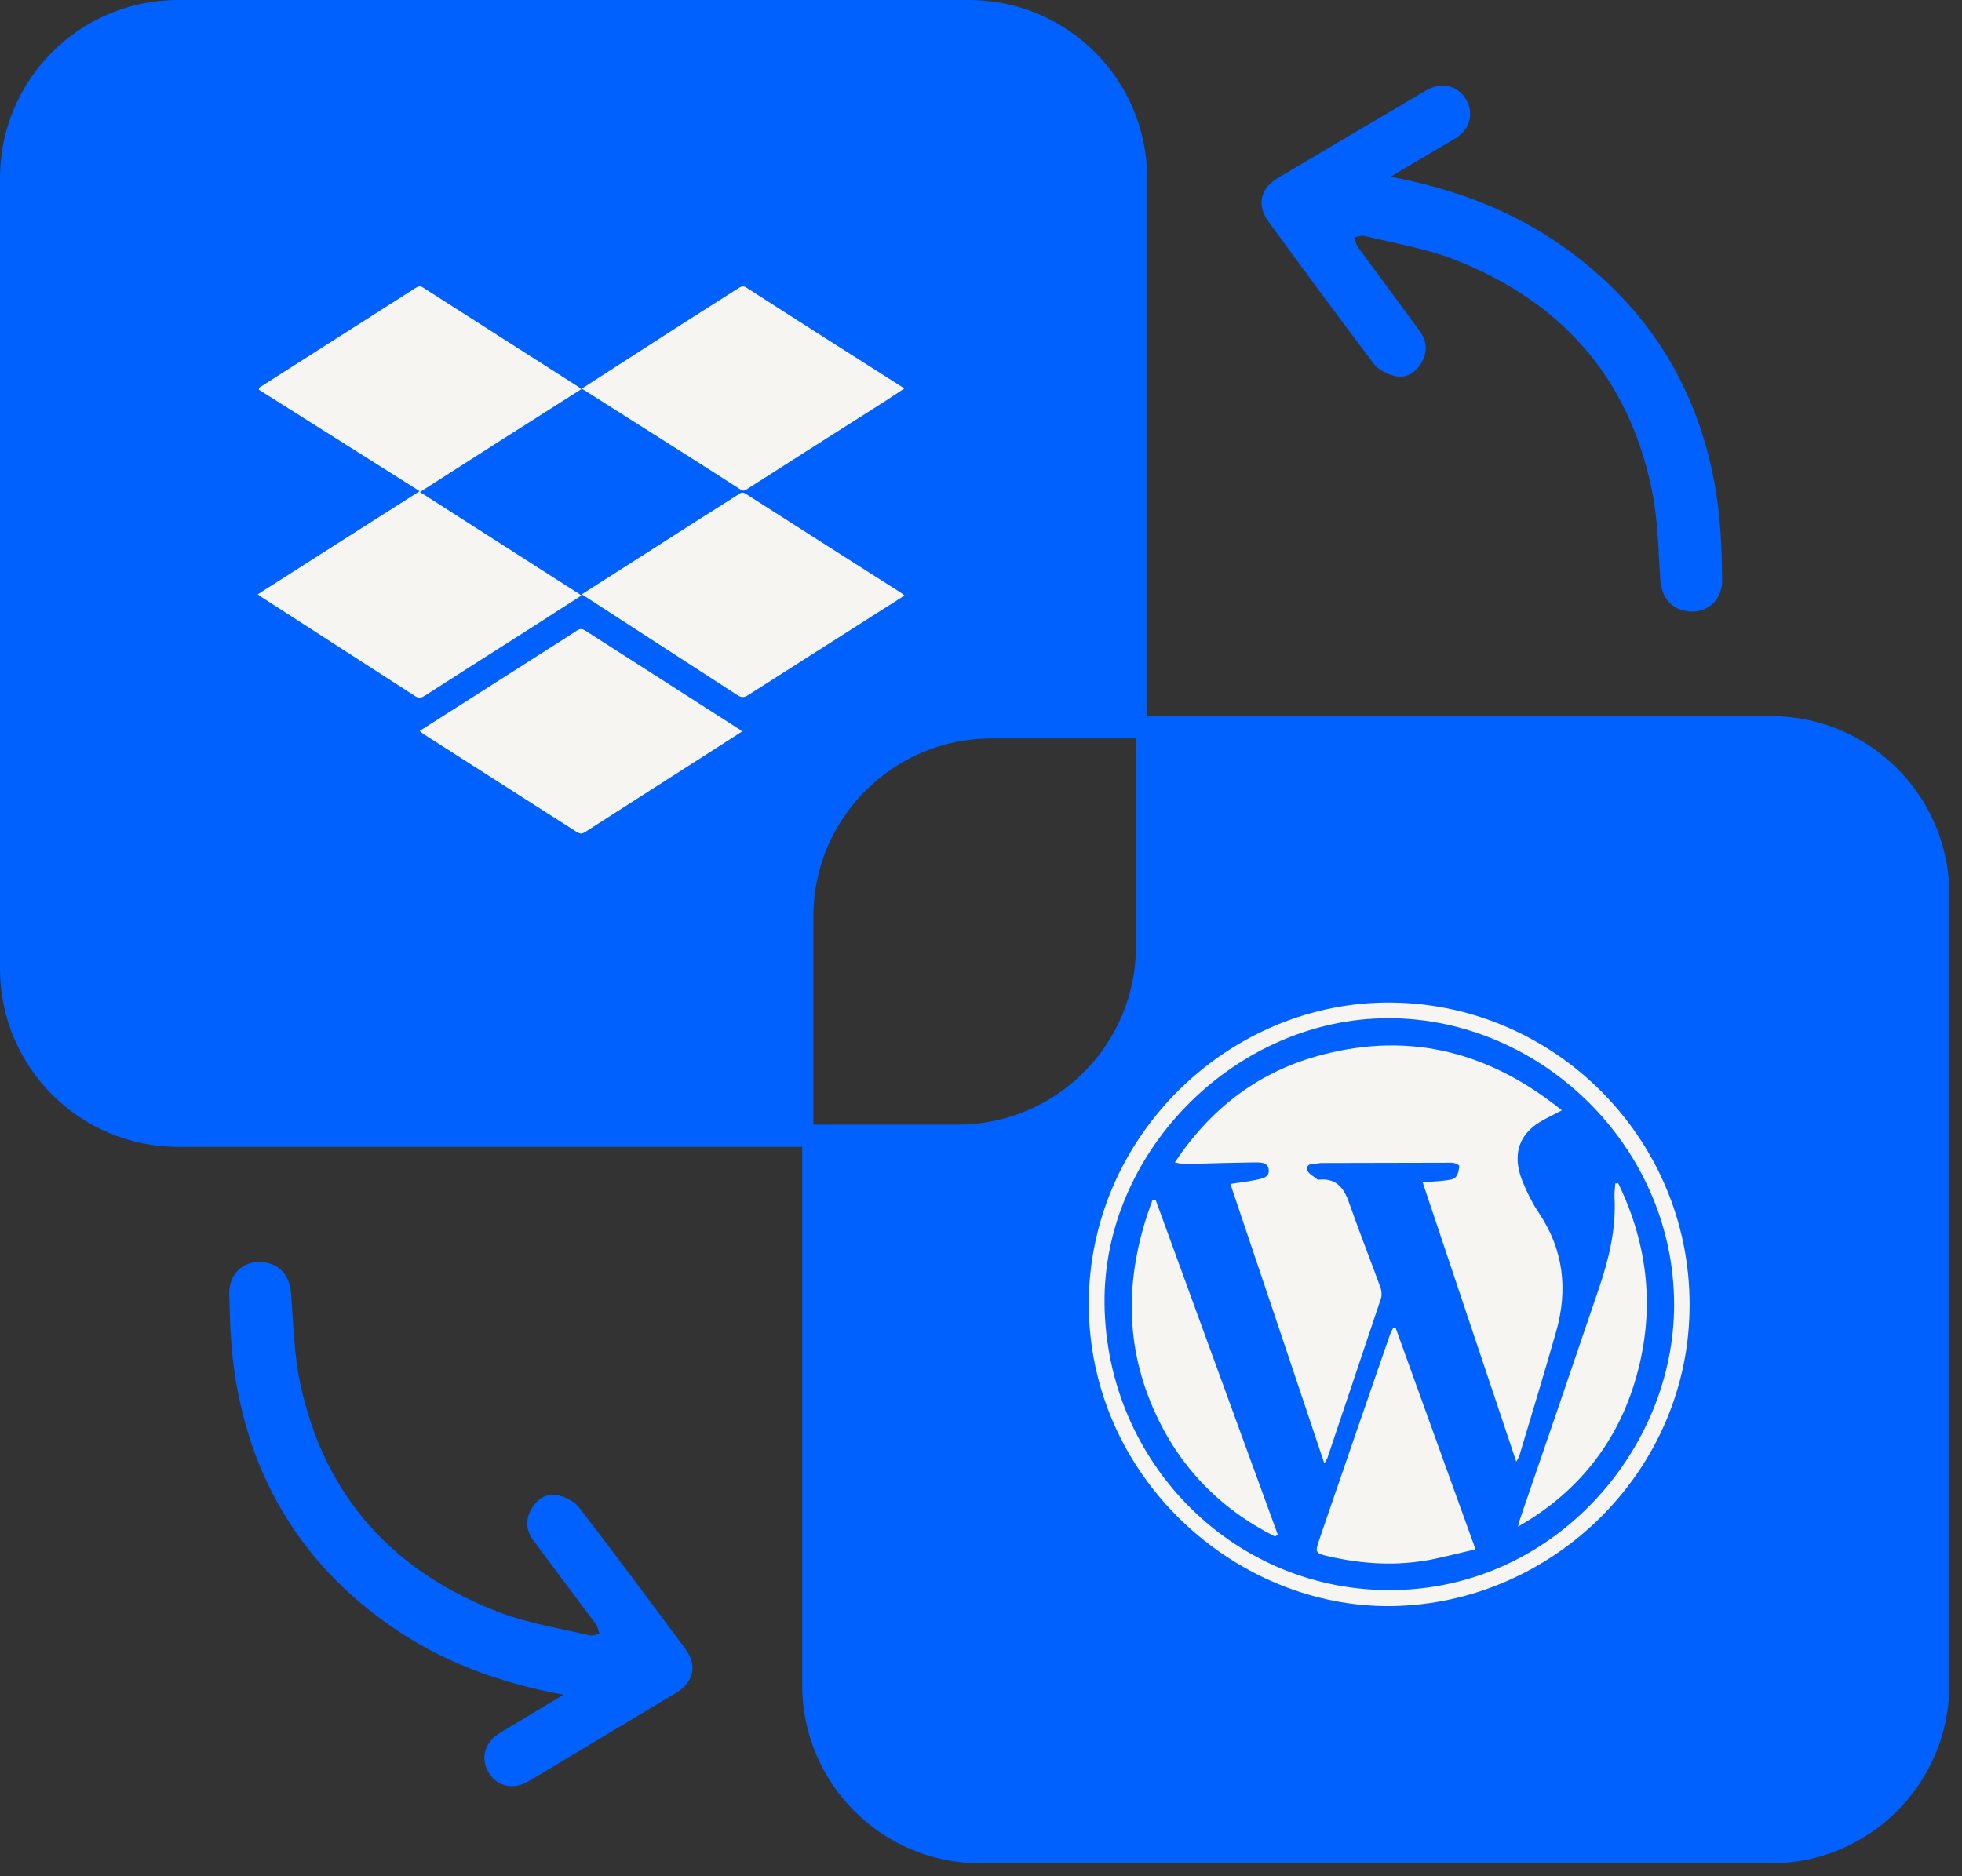 <svg width="69" height="66" viewBox="0 0 69 66" fill="none" xmlns="http://www.w3.org/2000/svg">
<rect x="0" y="0" width="69" height="66" fill="#333333" stroke="none"/>
<path d="M48.904 6.215C51.188 6.654 53.208 7.413 55.013 8.705C58.001 10.832 59.775 13.726 60.354 17.337C60.519 18.335 60.552 19.374 60.565 20.391C60.58 21.178 59.942 21.646 59.228 21.48C58.715 21.366 58.425 20.961 58.389 20.366C58.316 19.308 58.303 18.24 58.088 17.21C57.259 13.215 54.839 10.548 51.071 9.101C50.076 8.722 49.009 8.553 47.973 8.294C47.872 8.273 47.741 8.333 47.63 8.352C47.669 8.463 47.689 8.594 47.749 8.685C48.467 9.668 49.206 10.65 49.925 11.642C50.194 12.007 50.212 12.39 49.977 12.781C49.774 13.123 49.44 13.322 49.047 13.228C48.786 13.166 48.485 13.013 48.325 12.811C47.067 11.15 45.839 9.478 44.611 7.797C44.191 7.22 44.317 6.627 44.944 6.258C46.674 5.232 48.414 4.206 50.154 3.18C50.701 2.862 51.274 3.007 51.563 3.502C51.851 4.008 51.696 4.561 51.15 4.89C50.452 5.308 49.723 5.727 48.904 6.215Z" fill="#0061FE"/>
<path d="M19.821 59.615C17.534 59.192 15.509 58.446 13.695 57.167C10.693 55.061 8.899 52.179 8.295 48.572C8.124 47.575 8.083 46.537 8.063 45.519C8.043 44.733 8.678 44.26 9.393 44.421C9.907 44.532 10.199 44.935 10.239 45.529C10.32 46.587 10.34 47.655 10.562 48.683C11.418 52.673 13.857 55.323 17.635 56.744C18.632 57.117 19.701 57.278 20.738 57.529C20.839 57.55 20.97 57.489 21.081 57.469C21.04 57.358 21.02 57.227 20.96 57.137C20.234 56.159 19.489 55.182 18.764 54.194C18.491 53.832 18.471 53.449 18.703 53.056C18.905 52.714 19.237 52.512 19.63 52.602C19.892 52.663 20.194 52.814 20.355 53.016C21.625 54.668 22.864 56.33 24.104 58.003C24.527 58.577 24.406 59.172 23.781 59.545C22.058 60.582 20.325 61.62 18.592 62.658C18.048 62.981 17.474 62.839 17.181 62.346C16.889 61.842 17.04 61.288 17.585 60.955C18.28 60.532 19.005 60.109 19.821 59.615Z" fill="#0061FE"/>
<path d="M40.343 6.267V25.975H34.872C31.406 25.975 28.605 28.787 28.605 32.242V40.343H6.267C2.801 40.343 0 37.532 0 34.076V6.267C0 2.801 2.801 0 6.267 0H34.076C37.532 0 40.343 2.801 40.343 6.267Z" fill="#0061FE"/>
<path d="M14.769 17.308C16.674 18.527 18.548 19.726 20.452 20.946C19.888 21.308 19.364 21.641 18.84 21.983C17.54 22.81 16.241 23.636 14.941 24.472C14.83 24.543 14.739 24.573 14.608 24.492C12.805 23.324 10.991 22.165 9.188 20.996C9.157 20.976 9.127 20.946 9.067 20.905C10.961 19.696 12.835 18.497 14.759 17.278C12.855 16.079 10.981 14.89 9.107 13.711C9.097 13.62 9.167 13.61 9.207 13.58C11.011 12.431 12.805 11.283 14.608 10.134C14.709 10.074 14.78 10.043 14.89 10.124C16.704 11.283 18.517 12.441 20.331 13.601C20.362 13.62 20.392 13.651 20.442 13.691C18.548 14.89 16.674 16.089 14.769 17.308Z" fill="#F7F5F2"/>
<path d="M26.095 25.733C25.45 26.146 24.835 26.539 24.211 26.942C23.002 27.718 21.793 28.484 20.593 29.259C20.473 29.34 20.392 29.34 20.271 29.259C18.478 28.111 16.674 26.962 14.881 25.813C14.841 25.783 14.81 25.753 14.76 25.712C16.322 24.715 17.883 23.718 19.435 22.73C19.717 22.549 20.009 22.367 20.281 22.186C20.382 22.116 20.463 22.105 20.574 22.176C22.397 23.345 24.221 24.513 26.045 25.683C26.045 25.683 26.055 25.693 26.095 25.733Z" fill="#F7F5F2"/>
<path d="M20.462 20.905C21.369 20.331 22.235 19.767 23.112 19.213C24.059 18.608 24.996 18.004 25.943 17.409C26.034 17.349 26.094 17.288 26.225 17.369C28.049 18.538 29.873 19.697 31.706 20.865C31.737 20.885 31.757 20.905 31.808 20.946C31.545 21.117 31.304 21.278 31.052 21.43C29.48 22.437 27.898 23.435 26.326 24.442C26.185 24.533 26.084 24.553 25.933 24.452C24.119 23.273 22.306 22.105 20.462 20.905Z" fill="#F7F5F2"/>
<path d="M20.462 13.671C21.248 13.167 22.004 12.673 22.759 12.19C23.817 11.504 24.885 10.829 25.943 10.154C26.044 10.094 26.114 10.033 26.245 10.114C28.059 11.283 29.883 12.441 31.706 13.6C31.737 13.62 31.757 13.641 31.797 13.671C31.535 13.842 31.283 14.013 31.031 14.174C29.46 15.172 27.888 16.169 26.316 17.177C26.235 17.227 26.175 17.298 26.054 17.227C24.21 16.038 22.346 14.87 20.462 13.671Z" fill="#F7F5F2"/>
<path d="M68.555 31.459V59.267C68.555 62.734 65.743 65.545 62.288 65.545H34.478C31.012 65.545 28.211 62.734 28.211 59.267V39.56H33.683C37.138 39.56 39.95 36.748 39.95 33.292V25.191H62.288C65.743 25.191 68.555 28.003 68.555 31.459Z" fill="#0061FE"/>
<path d="M48.668 35.268C43.086 35.358 38.29 40.044 38.29 45.878C38.3 51.963 43.449 56.578 48.96 56.497C54.613 56.407 59.429 51.732 59.419 45.898C59.429 39.974 54.542 35.177 48.668 35.268ZM49.041 55.933C43.459 56.034 38.915 51.51 38.844 45.868C38.784 40.578 43.318 35.973 48.557 35.822C54.038 35.661 58.885 40.255 58.875 45.908C58.875 50.986 54.683 55.843 49.041 55.933Z" fill="#F7F5F2"/>
<path d="M54.927 39.057C54.544 39.268 54.192 39.409 53.91 39.641C53.336 40.115 53.225 40.8 53.557 41.586C53.708 41.958 53.89 42.321 54.111 42.654C54.988 43.953 55.149 45.354 54.726 46.845C54.313 48.296 53.869 49.747 53.436 51.198C53.426 51.248 53.396 51.289 53.325 51.419C52.217 48.105 51.129 44.87 50.031 41.586C50.333 41.566 50.575 41.556 50.827 41.525C50.958 41.505 51.119 41.495 51.189 41.414C51.28 41.314 51.31 41.152 51.32 41.011C51.32 40.981 51.159 40.9 51.068 40.9C49.557 40.9 48.036 40.91 46.524 40.91C46.474 40.91 46.413 40.91 46.363 40.921C46.212 40.961 45.94 40.89 45.97 41.142C45.98 41.273 46.202 41.374 46.322 41.485C46.333 41.495 46.363 41.495 46.383 41.495C47.038 41.435 47.29 41.837 47.471 42.382C47.814 43.359 48.197 44.326 48.55 45.294C48.59 45.404 48.6 45.556 48.569 45.666C47.945 47.541 47.31 49.404 46.685 51.279C46.675 51.319 46.645 51.349 46.575 51.48C45.466 48.165 44.378 44.931 43.27 41.646C43.602 41.596 43.864 41.566 44.116 41.515C44.338 41.465 44.64 41.445 44.62 41.162C44.6 40.86 44.297 40.89 44.076 40.89C43.33 40.9 42.595 40.921 41.849 40.941C41.678 40.941 41.506 40.941 41.315 40.89C42.584 38.986 44.277 37.676 46.504 37.102C49.648 36.276 52.428 37.041 54.927 39.057Z" fill="#F7F5F2"/>
<path d="M49.082 46.712C50.008 49.281 50.935 51.851 51.892 54.501C51.358 54.621 50.865 54.752 50.371 54.853C49.152 55.095 47.943 55.025 46.744 54.752C46.25 54.642 46.24 54.612 46.401 54.148C47.218 51.77 48.033 49.392 48.86 47.015C48.89 46.913 48.941 46.823 48.991 46.722C49.011 46.722 49.041 46.712 49.082 46.712Z" fill="#F7F5F2"/>
<path d="M40.646 42.22C42.077 46.139 43.508 50.069 44.938 53.988C44.908 54.008 44.868 54.028 44.838 54.049C42.893 53.071 41.452 51.58 40.575 49.585C39.497 47.147 39.608 44.678 40.525 42.23C40.555 42.23 40.596 42.22 40.646 42.22Z" fill="#F7F5F2"/>
<path d="M56.91 41.623C57.968 43.809 58.211 46.086 57.545 48.434C56.891 50.742 55.49 52.505 53.384 53.704C53.414 53.603 53.434 53.503 53.465 53.412C54.392 50.711 55.319 48.011 56.235 45.311C56.588 44.273 56.84 43.215 56.779 42.107C56.77 41.946 56.8 41.785 56.81 41.623C56.84 41.633 56.88 41.623 56.91 41.623Z" fill="#F7F5F2"/>
</svg>
